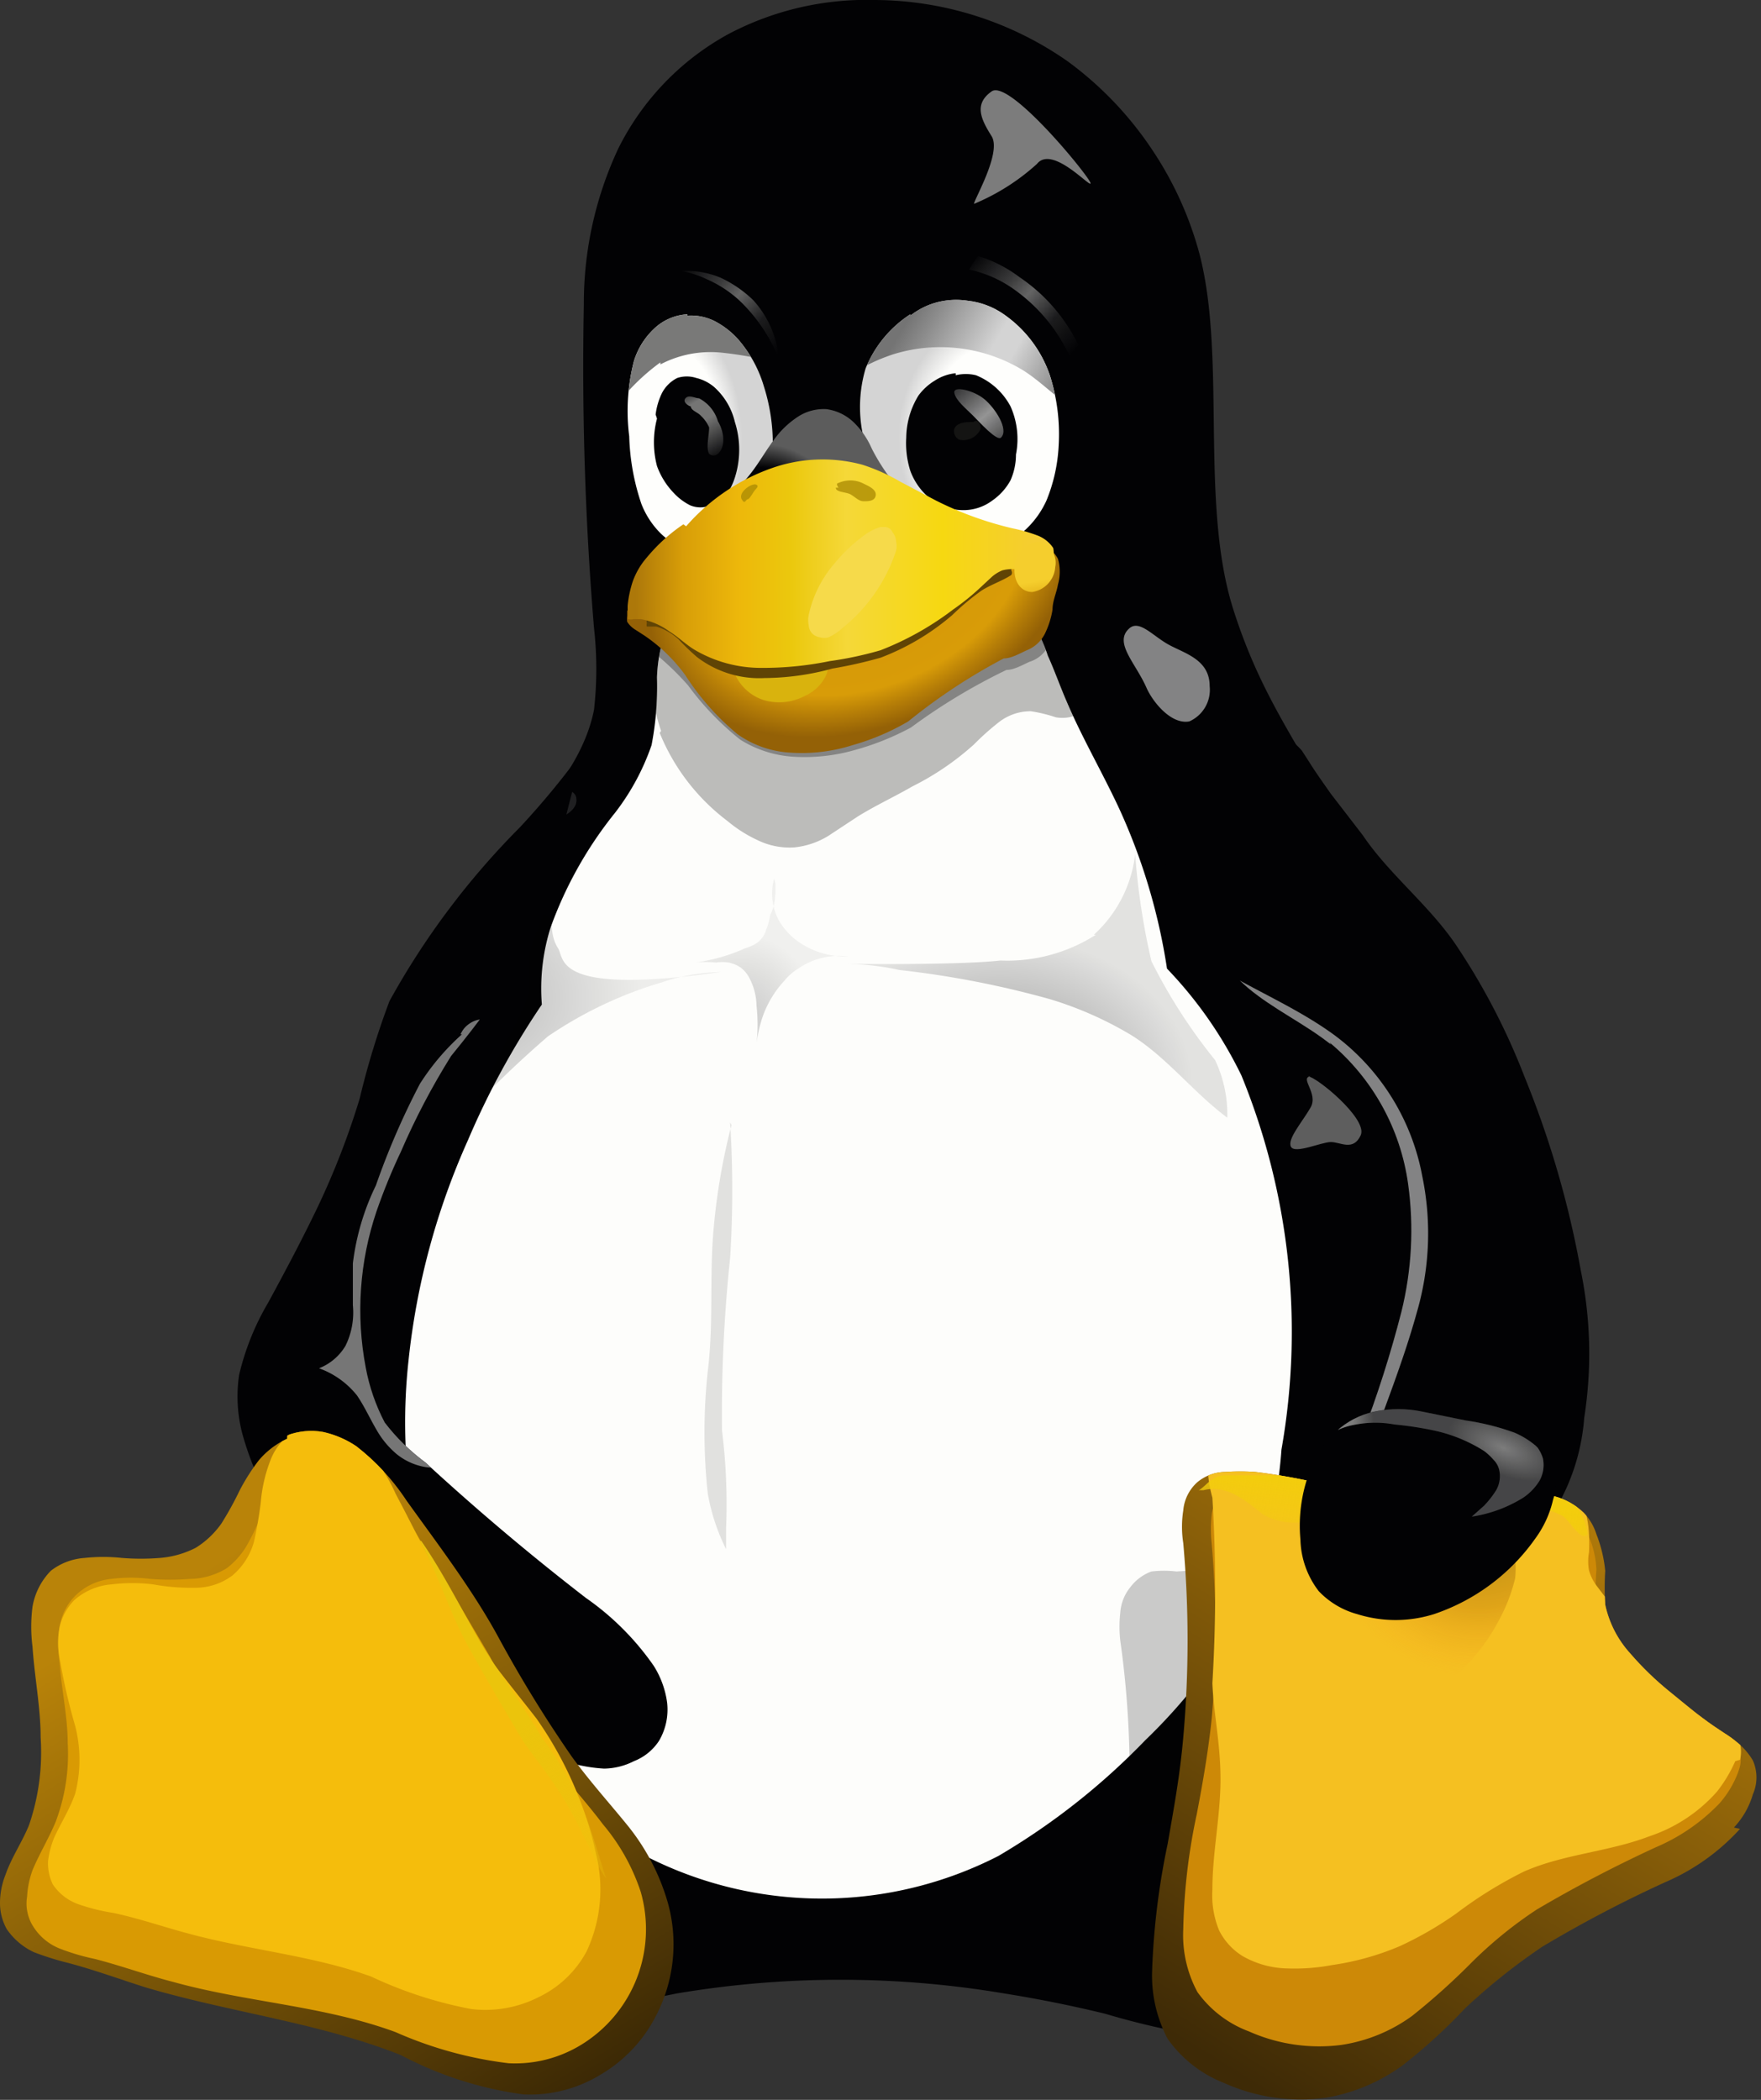 <svg id="Isolation_Mode" data-name="Isolation Mode" xmlns="http://www.w3.org/2000/svg" xmlns:xlink="http://www.w3.org/1999/xlink" viewBox="0 0 26 31"><rect x="0" y="0" width="26" height="31" fill="#333333" stroke="none"/><defs><style>.cls-1{fill:none;}.cls-2{fill:#020204;}.cls-3{fill:#fdfdfb;}.cls-14,.cls-17,.cls-18,.cls-29,.cls-30,.cls-4,.cls-5,.cls-51,.cls-52,.cls-6,.cls-7,.cls-8,.cls-9{isolation:isolate;}.cls-4,.cls-8{opacity:0.25;}.cls-4{fill:url(#radial-gradient);}.cls-5{opacity:0.42;fill:url(#radial-gradient-2);}.cls-18,.cls-6{opacity:0.2;}.cls-6{fill:url(#radial-gradient-3);}.cls-7{opacity:0.11;}.cls-10,.cls-17,.cls-8,.cls-9{fill:#7c7c7c;}.cls-9{opacity:0.75;}.cls-11{fill:#838384;}.cls-12{clip-path:url(#clip-path);}.cls-13{fill-opacity:0.26;}.cls-14{opacity:0.3;}.cls-15{clip-path:url(#clip-path-3);}.cls-16{clip-path:url(#clip-path-4);}.cls-17{opacity:0.95;}.cls-18{fill:url(#linear-gradient);}.cls-19{fill:url(#linear-gradient-2);}.cls-20{clip-path:url(#clip-path-5);}.cls-21{fill:#cd8907;}.cls-22{fill:#f5c021;}.cls-23{fill:url(#linear-gradient-3);}.cls-24{fill:url(#linear-gradient-4);}.cls-25{clip-path:url(#clip-path-8);}.cls-26{fill:#d99a03;}.cls-27{fill:#f5bd0c;}.cls-28{fill:url(#linear-gradient-5);}.cls-29,.cls-30{opacity:0.35;}.cls-29{fill:url(#radial-gradient-4);}.cls-30{fill:url(#radial-gradient-5);}.cls-31{clip-path:url(#clip-path-10);}.cls-32{fill:url(#radial-gradient-6);}.cls-33{fill:url(#linear-gradient-6);}.cls-34{fill:url(#radial-gradient-7);}.cls-35{fill:url(#linear-gradient-7);}.cls-36{clip-path:url(#clip-path-12);}.cls-37{fill:url(#radial-gradient-8);}.cls-38{fill:url(#linear-gradient-8);}.cls-39{fill:url(#radial-gradient-9);}.cls-40{fill:#141413;}.cls-41{fill:url(#linear-gradient-9);}.cls-42{clip-path:url(#clip-path-13);}.cls-43{fill:url(#linear-gradient-10);}.cls-44{fill:url(#linear-gradient-11);}.cls-45{fill:url(#radial-gradient-10);}.cls-46{fill:url(#radial-gradient-11);}.cls-47{fill:#d9b30d;}.cls-48{fill:#604405;}.cls-49{fill:url(#linear-gradient-12);}.cls-50{fill:#f6da4a;}.cls-51,.cls-52{opacity:0.8;}.cls-51{fill:url(#radial-gradient-12);}.cls-52{fill:url(#radial-gradient-13);}.cls-53{clip-path:url(#clip-path-14);}.cls-54{fill:url(#linear-gradient-13);}</style><radialGradient id="radial-gradient" cx="158.98" cy="-187.56" r="2.48" gradientTransform="translate(155.04 -150.32) rotate(180) scale(0.93 0.88)" gradientUnits="userSpaceOnUse"><stop offset="0"/><stop offset="1" stop-opacity="0.25"/></radialGradient><radialGradient id="radial-gradient-2" cx="159.33" cy="-188.99" r="2.48" gradientTransform="matrix(1.15, 0, 0, -0.88, -168.47, -150.32)" xlink:href="#radial-gradient"/><radialGradient id="radial-gradient-3" cx="156.02" cy="-194.81" r="0.98" gradientTransform="matrix(1.15, 0, 0, -1.23, -168.47, -224.62)" xlink:href="#radial-gradient"/><clipPath id="clip-path"><path class="cls-1" d="M10,9a1.19,1.19,0,0,0-.22.47A2.32,2.32,0,0,0,9.7,10,4.61,4.61,0,0,1,9.62,11a3.49,3.49,0,0,1-.54,1,5.88,5.88,0,0,0-.95,1.69A3,3,0,0,0,8,14.83a11.77,11.77,0,0,0-1.09,2,10.65,10.65,0,0,0-.88,3.27,8.37,8.37,0,0,0,.58,4.08,6.91,6.91,0,0,0,1.74,2.43,6,6,0,0,0,1.28.84,5.71,5.71,0,0,0,5.11-.05,10.16,10.16,0,0,0,2.17-1.71A8.14,8.14,0,0,0,18,24.4a7,7,0,0,0,.92-3,10,10,0,0,0-.59-5.52,6.14,6.14,0,0,0-1.1-1.58,8.83,8.83,0,0,0-.7-2.35c-.25-.54-.55-1.05-.78-1.59-.1-.23-.18-.46-.28-.68A2.08,2.08,0,0,0,15.1,9a1.68,1.68,0,0,0-.64-.38,2.66,2.66,0,0,0-.74-.12c-.49,0-1,0-1.49,0A9.49,9.49,0,0,0,11,8.5a1.72,1.72,0,0,0-.58.12A1.14,1.14,0,0,0,10,9"/></clipPath><clipPath id="clip-path-3"><path class="cls-1" d="M19.63,15.39a3.31,3.31,0,0,1,1.16,2.09,5,5,0,0,1-.1,1.89,16.73,16.73,0,0,1-.58,1.82,3.19,3.19,0,0,0-.21.73,1.25,1.25,0,0,0,.11.74,1.14,1.14,0,0,0,.68.51,1.63,1.63,0,0,0,.85,0,2.09,2.09,0,0,0,.76-.38,3.06,3.06,0,0,0,1.06-1.86,6.34,6.34,0,0,0-.05-2.17,14.2,14.2,0,0,0-.83-2.86,9.89,9.89,0,0,0-1-1.93c-.4-.6-1-1.06-1.39-1.64l-.47-.61c-.31-.44-.24-.35-.43-.64a1.16,1.16,0,0,0-.59-.36,1.14,1.14,0,0,0-.73-.05,1.11,1.11,0,0,0-.71.63,1.66,1.66,0,0,0-.11,1,3.33,3.33,0,0,0,.48,1.17,4,4,0,0,0,.89,1.11c.38.32.84.53,1.23.84"/></clipPath><clipPath id="clip-path-4"><path class="cls-1" d="M7.67,12.22a11.5,11.5,0,0,0-1.92,2.56,12,12,0,0,0-.44,1.44,11.5,11.5,0,0,1-.62,1.6c-.23.48-.48.95-.73,1.41a3.81,3.81,0,0,0-.43,1.07,2.16,2.16,0,0,0,.06.91,4.35,4.35,0,0,0,.34.84A8.36,8.36,0,0,0,6.46,25,9.17,9.17,0,0,0,8,25.86a2.3,2.3,0,0,0,.92.25A1,1,0,0,0,9.36,26a.78.78,0,0,0,.37-.3.91.91,0,0,0,.12-.56,1.35,1.35,0,0,0-.2-.55,4,4,0,0,0-1-1q-1.23-.95-2.37-2A3,3,0,0,1,5.68,21a2.88,2.88,0,0,1-.28-.81,4.54,4.54,0,0,1,.16-2.31A8.67,8.67,0,0,1,5.92,17a10.51,10.51,0,0,1,.74-1.41A17.41,17.41,0,0,0,7.82,14a5.54,5.54,0,0,0,.46-1.6c.08-.43.22-.85.3-1.28a11.88,11.88,0,0,1-.91,1.1Z"/></clipPath><linearGradient id="linear-gradient" x1="164.68" y1="-202.32" x2="165.06" y2="-205.2" gradientTransform="matrix(1.03, 0, 0, -1, -149.25, -176.94)" gradientUnits="userSpaceOnUse"><stop offset="0"/><stop offset="1" stop-opacity="0"/></linearGradient><linearGradient id="linear-gradient-2" x1="259.95" y1="-207.39" x2="264.97" y2="-199.25" gradientTransform="matrix(1, 0, 0, -1, -241.99, -176.94)" gradientUnits="userSpaceOnUse"><stop offset="0" stop-color="#3e2a06"/><stop offset="1" stop-color="#ad780a"/></linearGradient><clipPath id="clip-path-5"><path class="cls-1" d="M25.69,27a3.19,3.19,0,0,1-1,.74,18.42,18.42,0,0,0-1.92,1,9.1,9.1,0,0,0-1.14.91,8.11,8.11,0,0,1-.92.84,2.68,2.68,0,0,1-1.14.48,2.76,2.76,0,0,1-1.5-.22,1.84,1.84,0,0,1-.83-.65,2,2,0,0,1-.23-1,10.85,10.85,0,0,1,.23-1.88c.09-.52.18-1,.23-1.57a16.17,16.17,0,0,0,0-2.87,1.55,1.55,0,0,1,0-.48.63.63,0,0,1,.21-.42.66.66,0,0,1,.41-.15,3.27,3.27,0,0,1,.44,0,8.87,8.87,0,0,1,1,.18l.64.19a3.07,3.07,0,0,0,1.09.1A7.71,7.71,0,0,1,22.47,22a2,2,0,0,1,.48.09,1,1,0,0,1,.43.24.8.8,0,0,1,.19.32,2,2,0,0,1,.13.54,4,4,0,0,0,0,.5,1.55,1.55,0,0,0,.37.72,4.55,4.55,0,0,0,.59.57c.21.17.42.35.64.5s.22.14.32.22a1,1,0,0,1,.26.29.62.62,0,0,1,0,.5,1.21,1.21,0,0,1-.28.49Z"/></clipPath><linearGradient id="linear-gradient-3" x1="162.58" y1="-200.92" x2="162.43" y2="-202.25" gradientTransform="matrix(1, 0, 0, -1, -141.99, -178.94)" gradientUnits="userSpaceOnUse"><stop offset="0" stop-color="#f3cd0c"/><stop offset="1" stop-color="#f3cd0c" stop-opacity="0"/></linearGradient><linearGradient id="linear-gradient-4" x1="74.23" y1="-200.56" x2="79.21" y2="-208.92" gradientTransform="matrix(1, 0, 0, -1, -71.99, -176.94)" gradientUnits="userSpaceOnUse"><stop offset="0" stop-color="#b98309"/><stop offset="1" stop-color="#382605"/></linearGradient><clipPath id="clip-path-8"><path class="cls-1" d="M4.24,21.19a1,1,0,0,1,.53-.05,1.43,1.43,0,0,1,.49.21,3.33,3.33,0,0,1,.74.8c.48.67,1,1.35,1.38,2.06a18.89,18.89,0,0,0,1.06,1.72c.26.36.55.68.81,1a3.23,3.23,0,0,1,.61,1.16,2.28,2.28,0,0,1-.17,1.66,2.12,2.12,0,0,1-.81.87,2,2,0,0,1-1.15.3,5.4,5.4,0,0,1-1.81-.58c-1.21-.48-2.52-.63-3.77-1-.38-.12-.76-.26-1.14-.36a4.32,4.32,0,0,1-.51-.16,1,1,0,0,1-.4-.34.79.79,0,0,1-.1-.4,1.14,1.14,0,0,1,.08-.4c.09-.26.25-.49.35-.74A3.32,3.32,0,0,0,.6,25.65c0-.44-.09-.89-.12-1.34a2.32,2.32,0,0,1,0-.59,1,1,0,0,1,.27-.53A.91.91,0,0,1,1.25,23a2.55,2.55,0,0,1,.55,0,3.49,3.49,0,0,0,.56,0,1.4,1.4,0,0,0,.53-.15,1.3,1.3,0,0,0,.38-.36A4.87,4.87,0,0,0,3.54,22a3,3,0,0,1,.28-.44,1.21,1.21,0,0,1,.42-.32"/></clipPath><linearGradient id="linear-gradient-5" x1="80.28" y1="-204.18" x2="81.85" y2="-207.13" gradientTransform="matrix(1, 0, 0, -1, -72.52, -178.71)" gradientUnits="userSpaceOnUse"><stop offset="0" stop-color="#ebc40c"/><stop offset="1" stop-color="#ebc40c" stop-opacity="0"/></linearGradient><radialGradient id="radial-gradient-4" cx="165.81" cy="-246.09" r="1.53" gradientTransform="matrix(1.51, 0.4, 0.42, -1.58, -125.15, -432.89)" gradientUnits="userSpaceOnUse"><stop offset="0" stop-color="#110800"/><stop offset="0.59" stop-color="#a65a00" stop-opacity="0.8"/><stop offset="1" stop-color="#ff921e" stop-opacity="0"/></radialGradient><radialGradient id="radial-gradient-5" cx="159.7" cy="-224.38" r="1.53" gradientTransform="matrix(1.51, 0.29, 0.42, -1.14, -125.15, -280.35)" xlink:href="#radial-gradient-4"/><clipPath id="clip-path-10"><path class="cls-1" d="M22.87,21.64a.75.75,0,0,0-.2-.3,1.23,1.23,0,0,0-.31-.19,3.61,3.61,0,0,0-.72-.18L21,20.84a1.7,1.7,0,0,0-.71,0,1.21,1.21,0,0,0-.56.29,1.68,1.68,0,0,0-.36.51,2.26,2.26,0,0,0-.17,1.09,1.3,1.3,0,0,0,.27.76,1.23,1.23,0,0,0,.57.34,1.89,1.89,0,0,0,1.13,0,3,3,0,0,0,1.5-1.12,1.55,1.55,0,0,0,.26-.57.76.76,0,0,0,0-.47"/></clipPath><radialGradient id="radial-gradient-6" cx="-34.79" cy="-25.09" r="1.86" gradientTransform="matrix(0.42, 0.18, 0.08, -0.19, 38.81, 22.87)" gradientUnits="userSpaceOnUse"><stop offset="0" stop-color="#7c7c7c"/><stop offset="1" stop-color="#7c7c7c" stop-opacity="0.33"/></radialGradient><linearGradient id="linear-gradient-6" x1="162" y1="-198.55" x2="162.31" y2="-198.53" gradientTransform="matrix(1, 0, 0, -1, -141.99, -176.94)" xlink:href="#radial-gradient-6"/><radialGradient id="radial-gradient-7" cx="113.64" cy="-176.17" r="1.32" gradientTransform="matrix(0.94, -0.04, -0.03, -1.44, -102.39, -242.66)" gradientUnits="userSpaceOnUse"><stop offset="0" stop-color="#fefefc"/><stop offset="0.76" stop-color="#fefefc"/><stop offset="1" stop-color="#d4d4d4"/></radialGradient><linearGradient id="linear-gradient-7" x1="52.13" y1="-182.58" x2="52.74" y2="-183.66" gradientTransform="matrix(1, 0, 0, -1, -41.99, -176.94)" gradientUnits="userSpaceOnUse"><stop offset="0" stop-color="#757574" stop-opacity="0"/><stop offset="0.26" stop-color="#757574"/><stop offset="0.5" stop-color="#757574"/><stop offset="1" stop-color="#757574" stop-opacity="0"/></linearGradient><clipPath id="clip-path-12"><path class="cls-1" d="M10.15,4.64a.77.77,0,0,0-.5.22,1.1,1.1,0,0,0-.29.47,2.94,2.94,0,0,0-.07,1.11,3.39,3.39,0,0,0,.18,1,1.26,1.26,0,0,0,.27.42,1,1,0,0,0,.43.26.9.9,0,0,0,.46,0A1,1,0,0,0,11,7.84a1.45,1.45,0,0,0,.34-.59,2.22,2.22,0,0,0,.07-.68,2.8,2.8,0,0,0-.13-.86A1.86,1.86,0,0,0,10.89,5a1.23,1.23,0,0,0-.34-.26.78.78,0,0,0-.4-.08"/></clipPath><radialGradient id="radial-gradient-8" cx="174.6" cy="-442.31" r="3.22" gradientTransform="matrix(0.23, -0.04, -0.04, -0.21, -45.95, -82.93)" gradientUnits="userSpaceOnUse"><stop offset="0" stop-color="#c8c8c8"/><stop offset="1" stop-color="#797978"/></radialGradient><linearGradient id="linear-gradient-8" x1="142.15" y1="-180.75" x2="143.55" y2="-182.09" gradientTransform="matrix(1, 0, 0, -1, -131.99, -176.94)" gradientUnits="userSpaceOnUse"><stop offset="0" stop-color="#646464" stop-opacity="0"/><stop offset="0.31" stop-color="#646464" stop-opacity="0.58"/><stop offset="0.47" stop-color="#646464"/><stop offset="0.73" stop-color="#646464" stop-opacity="0.26"/><stop offset="1" stop-color="#646464" stop-opacity="0"/></linearGradient><radialGradient id="radial-gradient-9" cx="78.53" cy="-175.2" r="1.32" gradientTransform="matrix(1.25, -0.04, -0.05, -1.44, -92.01, -242.66)" xlink:href="#radial-gradient-7"/><linearGradient id="linear-gradient-9" x1="66.18" y1="-182.66" x2="66.89" y2="-183.49" gradientTransform="matrix(1, 0, 0, -1, -51.99, -176.94)" gradientUnits="userSpaceOnUse"><stop offset="0" stop-color="#949494" stop-opacity="0.39"/><stop offset="0.5" stop-color="#949494"/><stop offset="1" stop-color="#949494" stop-opacity="0.39"/></linearGradient><clipPath id="clip-path-13"><path class="cls-1" d="M13.44,4.64a1.72,1.72,0,0,0-.66.8,2,2,0,0,0,.06,1.31,2.16,2.16,0,0,0,.77,1.1,1.51,1.51,0,0,0,.63.24A1.16,1.16,0,0,0,14.9,8a1.36,1.36,0,0,0,.55-.61,2.45,2.45,0,0,0,.18-.8,2.86,2.86,0,0,0-.13-1.05,1.8,1.8,0,0,0-.68-.9,1.15,1.15,0,0,0-.53-.2,1.11,1.11,0,0,0-.57.06,1.12,1.12,0,0,0-.28.16"/></clipPath><linearGradient id="linear-gradient-10" x1="195.71" y1="-181.11" x2="197.94" y2="-182.41" gradientTransform="matrix(1, 0, 0, -1, -181.99, -176.94)" gradientUnits="userSpaceOnUse"><stop offset="0" stop-color="#747474"/><stop offset="0.13" stop-color="#8c8c8c"/><stop offset="0.25" stop-color="#a4a4a4"/><stop offset="0.5" stop-color="#d4d4d4"/><stop offset="0.62" stop-color="#d4d4d4"/><stop offset="1" stop-color="#7c7c7c"/></linearGradient><linearGradient id="linear-gradient-11" x1="146.41" y1="-180.68" x2="147.9" y2="-182.09" xlink:href="#linear-gradient-8"/><radialGradient id="radial-gradient-10" cx="124.4" cy="-192.93" r="1.39" gradientTransform="matrix(0.8, -0.58, -0.53, -0.73, -190.66, -60.84)" gradientUnits="userSpaceOnUse"><stop offset="0" stop-color="#020204"/><stop offset="0.73" stop-color="#020204"/><stop offset="1" stop-color="#5c5c5c"/></radialGradient><radialGradient id="radial-gradient-11" cx="148.19" cy="-224.4" r="2.82" gradientTransform="matrix(1.08, -0.45, -0.31, -0.76, -216.85, -95.46)" gradientUnits="userSpaceOnUse"><stop offset="0" stop-color="#d2940a"/><stop offset="0.75" stop-color="#d89c08"/><stop offset="0.87" stop-color="#b67e07"/><stop offset="1" stop-color="#946106"/></radialGradient><linearGradient id="linear-gradient-12" x1="151.37" y1="-185.29" x2="157.26" y2="-185.25" gradientTransform="matrix(1, 0, 0, -1, -141.99, -176.94)" gradientUnits="userSpaceOnUse"><stop offset="0" stop-color="#ad780a"/><stop offset="0.12" stop-color="#d89e08"/><stop offset="0.26" stop-color="#edb80b"/><stop offset="0.39" stop-color="#ebc80d"/><stop offset="0.53" stop-color="#f5d838"/><stop offset="0.77" stop-color="#f6d811"/><stop offset="1" stop-color="#f5cd31"/></linearGradient><radialGradient id="radial-gradient-12" cx="-52.89" cy="-215.79" r="0.29" gradientTransform="matrix(1.15, 0, 0, -0.67, 73.55, -137.84)" gradientUnits="userSpaceOnUse"><stop offset="0" stop-color="#3a2903"/><stop offset="0.55" stop-color="#735208"/><stop offset="1" stop-color="#ac8c04"/></radialGradient><radialGradient id="radial-gradient-13" cx="-54.2" cy="-183.63" r="0.14" gradientTransform="matrix(1.15, 0, 0, -1.24, 73.55, -220.27)" xlink:href="#radial-gradient-12"/><clipPath id="clip-path-14"><path class="cls-1" d="M12.18,6.75a2.53,2.53,0,0,0-.85.14,3,3,0,0,0-1.24.85,2.55,2.55,0,0,0-.54.49,1.1,1.1,0,0,0-.21.36,1.65,1.65,0,0,0-.07.32.5.5,0,0,0,0,.12s0,0,0,.06v0s0,.05,0,.07a.38.38,0,0,0,.11.11l.14.09a2.44,2.44,0,0,1,.61.59,3.79,3.79,0,0,0,.77.87,1.49,1.49,0,0,0,.76.27,2.48,2.48,0,0,0,.94-.11,3.49,3.49,0,0,0,.82-.35,8.59,8.59,0,0,1,1.41-.93c.11,0,.23-.07.34-.12a.51.51,0,0,0,.27-.25A1.28,1.28,0,0,0,15.54,9c0-.13.06-.25.08-.37a.7.7,0,0,0,0-.38l0-.07a.33.33,0,0,0,0-.13.55.55,0,0,0-.22-.18,2.38,2.38,0,0,0-.38-.11,5.1,5.1,0,0,1-1.13-.41l-.53-.28a2.81,2.81,0,0,0-.56-.25,1.81,1.81,0,0,0-.51-.08Z"/></clipPath><linearGradient id="linear-gradient-13" x1="92.77" y1="-175.34" x2="92.81" y2="-175.63" gradientTransform="matrix(1.1, 0, 0.17, -1.52, -56.52, -258.02)" gradientUnits="userSpaceOnUse"><stop offset="0" stop-color="#f5ce2d"/><stop offset="1" stop-color="#d79b08"/></linearGradient></defs><g id="layer2"><g id="g1212"><g id="g463"><path id="path28712-2" class="cls-2" d="M12.92,0a4.37,4.37,0,0,0-2.16.5A3.91,3.91,0,0,0,9.13,2.19,5.39,5.39,0,0,0,8.62,4.5a46.76,46.76,0,0,0,.15,4.77,5.41,5.41,0,0,1,0,1.21c-.2,1-1.08,1.68-1.55,2.56a26.72,26.72,0,0,0-1.13,3.11c-.35.94-.85,1.82-1.19,2.77a7.42,7.42,0,0,0-.3,4.17A7.06,7.06,0,0,0,6,26c-.09.18-.19.35-.29.53a7.81,7.81,0,0,0-.87,1.64,2,2,0,0,0-.06.92,1.3,1.3,0,0,0,.45.79,1.25,1.25,0,0,0,.55.25,2.07,2.07,0,0,0,.61.05,9.82,9.82,0,0,0,2.26-.44c.44-.12.89-.22,1.34-.31a14.55,14.55,0,0,1,4.84,0c.5.08,1,.18,1.49.3a11.54,11.54,0,0,0,2.33.44,2.62,2.62,0,0,0,.62,0,1.44,1.44,0,0,0,.56-.26,1.34,1.34,0,0,0,.46-.79,2,2,0,0,0-.07-.92,7.41,7.41,0,0,0-.88-1.64c-.13-.21-.24-.43-.37-.64a10.42,10.42,0,0,0,2.17-3.68,10.61,10.61,0,0,0,.38-4.65A16.16,16.16,0,0,0,20.21,13c-.81-1.78-1.5-2.43-2-4s-.1-3.71-.5-5.25a5.16,5.16,0,0,0-.66-1.48A5.17,5.17,0,0,0,15.77.91,5,5,0,0,0,12.92,0Z"/><path id="path29719-5" class="cls-3" d="M10,9a1.19,1.19,0,0,0-.22.47A2.32,2.32,0,0,0,9.7,10,4.61,4.61,0,0,1,9.62,11a3.49,3.49,0,0,1-.54,1,5.88,5.88,0,0,0-.95,1.69A3,3,0,0,0,8,14.83a11.77,11.77,0,0,0-1.09,2,10.65,10.65,0,0,0-.88,3.27,8.37,8.37,0,0,0,.58,4.08,6.91,6.91,0,0,0,1.74,2.43,6,6,0,0,0,1.28.84,5.71,5.71,0,0,0,5.11-.05,10.16,10.16,0,0,0,2.17-1.71A8.14,8.14,0,0,0,18,24.4a7,7,0,0,0,.92-3,10,10,0,0,0-.59-5.52,6.14,6.14,0,0,0-1.1-1.58,8.83,8.83,0,0,0-.7-2.35c-.25-.54-.55-1.05-.78-1.59-.1-.23-.18-.46-.28-.68A2.08,2.08,0,0,0,15.1,9a1.68,1.68,0,0,0-.64-.38,2.66,2.66,0,0,0-.74-.12c-.49,0-1,0-1.49,0A9.49,9.49,0,0,0,11,8.5a1.72,1.72,0,0,0-.58.12A1.14,1.14,0,0,0,10,9"/></g><g id="g562"><path id="path4400-1" class="cls-4" d="M8.24,14c.1.16-.07.7,2.4.35,0,0-.43,0-.86.15a6,6,0,0,0-1.69.8,15.47,15.47,0,0,0-1.17,1.12s.65-1.2.82-1.57,0-.34.1-.87a4.09,4.09,0,0,1,.45-1S8,13.63,8.24,14Z"/><path id="path4400-2-8" class="cls-5" d="M16.18,13.8a2.43,2.43,0,0,1-1.41.38c-.61.07-2.26.05-2.26.05a3.88,3.88,0,0,1,.77.09,14,14,0,0,1,2.22.43,5.34,5.34,0,0,1,1.2.53c.53.33.92.85,1.42,1.22a1.87,1.87,0,0,0-.18-.85A8,8,0,0,1,17,14.19a10.3,10.3,0,0,1-.24-1.58,1.9,1.9,0,0,1-.61,1.19Z"/><path id="path4491-9" class="cls-6" d="M11.45,13.05c0,.16,0,.31-.08.46a.9.9,0,0,1-.06.22.36.36,0,0,1-.12.18A.62.62,0,0,1,11,14a2.63,2.63,0,0,1-.74.21,1.63,1.63,0,0,1,.31,0,.63.63,0,0,1,.19,0,.51.51,0,0,1,.17.07.46.46,0,0,1,.14.17.91.91,0,0,1,.1.4,2.53,2.53,0,0,1,0,.55,2.09,2.09,0,0,1,.08-.36,1.51,1.51,0,0,1,.33-.56.77.77,0,0,1,.19-.17,1.06,1.06,0,0,1,.75-.19,1.21,1.21,0,0,1-.75-.23,1,1,0,0,1-.27-.3.84.84,0,0,1-.07-.62"/><path id="path4542-7" class="cls-7" d="M10.8,16.61a9.29,9.29,0,0,0-.26,1.49c-.07.71,0,1.42-.09,2.14a8.42,8.42,0,0,0,0,1.81,3,3,0,0,0,.27.82c0-.1,0-.2,0-.3a8.8,8.8,0,0,0-.06-1.45,21.77,21.77,0,0,1,.12-2.55,16,16,0,0,0,0-2h0"/><path id="path28767-9-3" class="cls-8" d="M8.51,11.8c0-.15-.22-.17-.32-.1s-.15.28-.08.36S8.53,12,8.51,11.8Z"/><path id="path15189-4" class="cls-9" d="M19.31,15.89c.12,0,.89.63.78.87s-.3.1-.44.1-.53.18-.59.07.17-.37.29-.58-.17-.44,0-.46Z"/><path id="path28767-3" class="cls-10" d="M14.64,1.35c-.27.19-.15.42,0,.66s-.25.92-.26,1a3.22,3.22,0,0,0,.93-.59c.23-.29.82.39.79.28S14.9,1.16,14.64,1.35Z"/><path id="path4596-3" class="cls-11" d="M16.67,9.28c-.23.21.1.51.26.88.1.22.37.54.63.49a.51.51,0,0,0,.3-.52c0-.39-.36-.48-.6-.61S16.82,9.14,16.67,9.28Z"/><g class="cls-12"><path id="path28461-8-7" class="cls-13" d="M9.74,10.82a3.08,3.08,0,0,0,1,1.3,2,2,0,0,0,.46.29,1.07,1.07,0,0,0,.53.1,1.19,1.19,0,0,0,.5-.17l.44-.29c.26-.16.54-.29.8-.44a4.06,4.06,0,0,0,.91-.62,3.8,3.8,0,0,1,.37-.33.76.76,0,0,1,.47-.16,2.22,2.22,0,0,1,.37.09.59.59,0,0,0,.19,0,.3.3,0,0,0,.16-.08A.3.3,0,0,0,16,10.3a.47.47,0,0,0-.07-.22,2.6,2.6,0,0,1-.23-.4,1.35,1.35,0,0,1,0-.4.82.82,0,0,0-.06-.41.56.56,0,0,0-.22-.21.8.8,0,0,0-.3-.09,3.33,3.33,0,0,0-.63,0c-.27,0-.55,0-.83,0s-.68.13-1,.13a7.86,7.86,0,0,0-1.18-.07,3.94,3.94,0,0,0-.49.14,1.71,1.71,0,0,1-.49.1c-.2,0-.38-.07-.58-.08a.67.67,0,0,0-.28,0A.43.43,0,0,0,9.34,9a.94.94,0,0,0,0,.16.78.78,0,0,0,0,.16,2.85,2.85,0,0,0,.12.31c.14.37.17.78.3,1.16"/></g><g class="cls-12"><path id="path28461-84-3" class="cls-14" d="M9.25,9.35a4,4,0,0,1,.91.77,4.17,4.17,0,0,0,.77.8,1.67,1.67,0,0,0,.76.25,2.69,2.69,0,0,0,.94-.1,3.91,3.91,0,0,0,.82-.33,8.8,8.8,0,0,1,1.41-.85c.11,0,.23-.07.34-.12a.46.46,0,0,0,.27-.22,1.14,1.14,0,0,0,.07-.32c0-.11.06-.23.08-.34a.56.56,0,0,0,0-.34.47.47,0,0,0-.22-.2.63.63,0,0,0-.3-.07,4.48,4.48,0,0,0-.63.06c-.27,0-.55,0-.83,0s-.69.09-1,.1-.79,0-1.18,0a2.18,2.18,0,0,0-.51,0,1.26,1.26,0,0,0-.47.17,3.8,3.8,0,0,0-.38.29A.74.74,0,0,1,9.83,9a.62.62,0,0,1-.23.07H9.47a.29.29,0,0,0-.18.1.25.25,0,0,0,0,.19h0"/></g></g><g id="g481"><path id="path29705-5-0" class="cls-2" d="M19.63,15.39a3.31,3.31,0,0,1,1.16,2.09,5,5,0,0,1-.1,1.89,16.73,16.73,0,0,1-.58,1.82,3.19,3.19,0,0,0-.21.73,1.25,1.25,0,0,0,.11.74,1.14,1.14,0,0,0,.68.51,1.63,1.63,0,0,0,.85,0,3.27,3.27,0,0,0,1-.33,3.09,3.09,0,0,0,.85-1.91,6.1,6.1,0,0,0-.05-2.17,14.2,14.2,0,0,0-.83-2.86,9.89,9.89,0,0,0-1-1.93c-.4-.6-1-1.06-1.39-1.64l-.47-.61c-.31-.44-.24-.35-.43-.64a1.16,1.16,0,0,0-.59-.36,1.14,1.14,0,0,0-.73-.05,1.11,1.11,0,0,0-.71.63,1.66,1.66,0,0,0-.11,1,3.33,3.33,0,0,0,.48,1.17,4,4,0,0,0,.89,1.11c.38.32.84.53,1.23.84"/><path id="path14967-1-0" class="cls-2" d="M7.67,12.22a11.5,11.5,0,0,0-1.92,2.56,12,12,0,0,0-.44,1.44,11.5,11.5,0,0,1-.62,1.6c-.23.48-.48.95-.73,1.41a3.81,3.81,0,0,0-.43,1.07,2.16,2.16,0,0,0,.06.91,4.35,4.35,0,0,0,.34.84A8.36,8.36,0,0,0,6.46,25,9.17,9.17,0,0,0,8,25.86a2.3,2.3,0,0,0,.92.25A1,1,0,0,0,9.36,26a.78.78,0,0,0,.37-.3.91.91,0,0,0,.12-.56,1.35,1.35,0,0,0-.2-.55,4,4,0,0,0-1-1q-1.23-.95-2.37-2A3,3,0,0,1,5.68,21a2.88,2.88,0,0,1-.28-.81,4.54,4.54,0,0,1,.16-2.31A8.67,8.67,0,0,1,5.92,17a10.51,10.51,0,0,1,.74-1.41A17.41,17.41,0,0,0,7.82,14a5.54,5.54,0,0,0,.46-1.6c.08-.43.22-.85.3-1.28a11.88,11.88,0,0,1-.91,1.1Z"/></g><g id="g514"><g class="cls-15"><path id="path29705-9" class="cls-11" d="M18.14,14.41a1.07,1.07,0,0,0,.16.14c.39.32.59.68,1,1a4,4,0,0,1,1.43,2.2,4,4,0,0,1-.19,1.71c-.16.74-.62,1.79-.86,2.5-.1.29.2.17.16.47a2.26,2.26,0,0,0,0,.45.28.28,0,0,0,0-.09,5.49,5.49,0,0,1,.31-1.19c.26-.74.56-1.47.77-2.23a4.16,4.16,0,0,0,.08-2,3.36,3.36,0,0,0-1.3-2.09c-.48-.35-1-.58-1.55-.89Z"/></g><g class="cls-16"><path id="path15007-0" class="cls-17" d="M6.82,15.27A3.5,3.5,0,0,0,6.2,16a11.13,11.13,0,0,0-.65,1.5,3.62,3.62,0,0,0-.34,1.15c0,.21,0,.41,0,.62a1.11,1.11,0,0,1-.11.6.79.79,0,0,1-.39.33,1.26,1.26,0,0,1,.56.4c.11.16.19.34.29.51a1.31,1.31,0,0,0,.3.36.92.92,0,0,0,.43.19.75.75,0,0,0,.61-.19,14.24,14.24,0,0,1,.53-5.62,1.05,1.05,0,0,0,.08-.35.52.52,0,0,0-.08-.34.33.33,0,0,0-.15-.11.4.4,0,0,0-.19,0,.36.36,0,0,0-.17.07.35.35,0,0,0-.12.15h0"/></g></g><g id="g457"><g id="g444"><path id="path14483-7-4" class="cls-18" d="M23.9,26.11a1.39,1.39,0,0,1-.22.46,3.34,3.34,0,0,1-.82.77,17.73,17.73,0,0,0-1.56,1.13,9,9,0,0,0-.91.94,7.33,7.33,0,0,1-.73.84,2.6,2.6,0,0,1-.93.58,2.2,2.2,0,0,1-1.27,0,1.32,1.32,0,0,1-.74-.42,1.59,1.59,0,0,1-.25-.84A9,9,0,0,1,16.56,28c0-.45.09-.9.11-1.35a14,14,0,0,0-.13-2.43,1.84,1.84,0,0,1,0-.41.67.67,0,0,1,.15-.38A.68.68,0,0,1,17,23.2a1.54,1.54,0,0,1,.37,0,6.46,6.46,0,0,1,.88,0l.55.07a2.42,2.42,0,0,0,.92-.08,7,7,0,0,1,1-.32,1.08,1.08,0,0,1,.4,0,.66.66,0,0,1,.38.14.55.55,0,0,1,.18.24,1.32,1.32,0,0,1,.13.44,2.7,2.7,0,0,0,.07.41,1.22,1.22,0,0,0,.35.56,3.45,3.45,0,0,0,.53.39,4,4,0,0,0,.57.33l.28.14a.87.87,0,0,1,.23.2.56.56,0,0,1,.08.42h0"/><path id="path14296-0" class="cls-19" d="M25.69,27a3.19,3.19,0,0,1-1,.74,18.42,18.42,0,0,0-1.92,1,9.1,9.1,0,0,0-1.14.91,8.11,8.11,0,0,1-.92.84,2.68,2.68,0,0,1-1.14.48,2.76,2.76,0,0,1-1.5-.22,1.84,1.84,0,0,1-.83-.65,2,2,0,0,1-.23-1,10.85,10.85,0,0,1,.23-1.88c.09-.52.18-1,.23-1.57a16.17,16.17,0,0,0,0-2.87,1.55,1.55,0,0,1,0-.48.63.63,0,0,1,.21-.42.66.66,0,0,1,.41-.15,3.27,3.27,0,0,1,.44,0,8.87,8.87,0,0,1,1,.18l.64.19a3.07,3.07,0,0,0,1.09.1A7.71,7.71,0,0,1,22.47,22a2,2,0,0,1,.48.09,1,1,0,0,1,.43.24.8.8,0,0,1,.19.32,2,2,0,0,1,.13.54,4,4,0,0,0,0,.5,1.55,1.55,0,0,0,.37.72,4.55,4.55,0,0,0,.59.57c.21.17.42.35.64.5s.22.14.32.22a1,1,0,0,1,.26.29.62.62,0,0,1,0,.5,1.21,1.21,0,0,1-.28.49Z"/><g class="cls-20"><path id="path14296-3-7" class="cls-21" d="M25.66,26.17a1.5,1.5,0,0,1-.27.45,2.83,2.83,0,0,1-.94.65,19.61,19.61,0,0,0-1.76.92,6.18,6.18,0,0,0-1,.82,10,10,0,0,1-.84.75,2.37,2.37,0,0,1-1.05.43,2.55,2.55,0,0,1-1.36-.2,1.64,1.64,0,0,1-.76-.58,1.77,1.77,0,0,1-.21-.93,8.87,8.87,0,0,1,.2-1.7c.09-.47.17-.93.22-1.41a14.81,14.81,0,0,0,0-2.58,2.06,2.06,0,0,1,0-.43.63.63,0,0,1,.19-.38.62.62,0,0,1,.38-.13,1.8,1.8,0,0,1,.4,0c.32.05.63.08.94.16l.58.17a2.62,2.62,0,0,0,1,.09,7.9,7.9,0,0,1,1.07-.16,1.68,1.68,0,0,1,.44.07,1,1,0,0,1,.39.22,1,1,0,0,1,.18.29,1.35,1.35,0,0,1,.11.49,3.13,3.13,0,0,0,0,.53,1.22,1.22,0,0,0,.15.4c.08.12.18.23.27.34a4,4,0,0,0,.58.59c.26.18.56.29.83.46a.93.93,0,0,1,.21.19.48.48,0,0,1,.06.45h0"/></g><g class="cls-20"><path id="path14296-3-1-9" class="cls-22" d="M25.62,26a2.07,2.07,0,0,1-.27.45,2.3,2.3,0,0,1-1,.66c-.6.23-1.26.26-1.85.52a6.23,6.23,0,0,0-1,.62,5.27,5.27,0,0,1-.83.48,4,4,0,0,1-1,.28,3,3,0,0,1-.67.05,1.38,1.38,0,0,1-.65-.18A.94.94,0,0,1,18,28.5a1.36,1.36,0,0,1-.1-.6c0-.55.12-1.09.12-1.63s-.1-.95-.12-1.42a22.73,22.73,0,0,0,0-2.74,2,2,0,0,1-.07-.43.85.85,0,0,1,0-.22.66.66,0,0,1,.12-.17.46.46,0,0,1,.16-.07.47.47,0,0,1,.17,0,1.78,1.78,0,0,1,.33.09c.32.09.65.09,1,.16l.6.17a2.52,2.52,0,0,0,1,.09,8.33,8.33,0,0,1,1.1-.16,1.76,1.76,0,0,1,.45.07.83.83,0,0,1,.59.51,1.45,1.45,0,0,1,.11.5,2.45,2.45,0,0,1,0,.27.75.75,0,0,0,0,.26.68.68,0,0,0,.12.24l.16.21a4.45,4.45,0,0,1,.37.64,1.92,1.92,0,0,0,.42.59,5.41,5.41,0,0,0,.85.47.79.79,0,0,1,.22.19.73.73,0,0,1,.09.22.5.5,0,0,1,0,.24h0"/></g><g class="cls-20"><path id="path16493" class="cls-23" d="M17.77,22c.35-.09.64.17.88.36a.94.94,0,0,0,.59.11c.33,0,.65.05,1,0,.64,0,1.27-.21,1.91-.24a1.52,1.52,0,0,1,.92.15c.11.07.27.39.37.27a.9.9,0,0,0-.62-.74c-.25,0-.52,0-.78,0-.77,0-1.54-.17-2.32-.13-.54,0-1.08,0-1.62,0-.21,0-.28.15-.4.22"/></g></g><g id="g411"><path id="path4635-1" class="cls-24" d="M4.24,21.19a1,1,0,0,1,.53-.05,1.43,1.43,0,0,1,.49.21,3.33,3.33,0,0,1,.74.8c.48.67,1,1.35,1.38,2.06a18.89,18.89,0,0,0,1.06,1.72c.26.36.55.68.81,1a3.23,3.23,0,0,1,.61,1.16,2.28,2.28,0,0,1-.17,1.66,2.12,2.12,0,0,1-.81.87,2,2,0,0,1-1.15.3,5.4,5.4,0,0,1-1.81-.58c-1.21-.48-2.52-.63-3.77-1-.38-.12-.76-.26-1.14-.36a4.32,4.32,0,0,1-.51-.16,1,1,0,0,1-.4-.34.79.79,0,0,1-.1-.4,1.14,1.14,0,0,1,.08-.4c.09-.26.25-.49.35-.74A3.32,3.32,0,0,0,.6,25.65c0-.44-.09-.89-.12-1.34a2.32,2.32,0,0,1,0-.59,1,1,0,0,1,.27-.53A.91.91,0,0,1,1.25,23a2.55,2.55,0,0,1,.55,0,3.49,3.49,0,0,0,.56,0,1.4,1.4,0,0,0,.53-.15,1.3,1.3,0,0,0,.38-.36A4.87,4.87,0,0,0,3.54,22a3,3,0,0,1,.28-.44,1.21,1.21,0,0,1,.42-.32"/><g class="cls-25"><path id="path13596-6" class="cls-26" d="M4.5,21.48a.79.79,0,0,1,.48,0,1.06,1.06,0,0,1,.44.21,2.65,2.65,0,0,1,.61.76c.41.67.82,1.35,1.2,2A13.78,13.78,0,0,0,8.15,26c.24.32.51.61.75.93a3,3,0,0,1,.56,1,2,2,0,0,1-.9,2.27,1.87,1.87,0,0,1-1.05.26A5.86,5.86,0,0,1,5.84,30c-1.06-.39-2.2-.44-3.28-.74-.39-.1-.77-.24-1.16-.34a3.28,3.28,0,0,1-.51-.15.82.82,0,0,1-.4-.33A.63.63,0,0,1,.4,28a1.36,1.36,0,0,1,.08-.39c.1-.24.24-.47.34-.71A2.82,2.82,0,0,0,1,25.74c0-.39-.09-.79-.12-1.19a1.87,1.87,0,0,1,0-.53.82.82,0,0,1,.24-.47.87.87,0,0,1,.52-.24,2.25,2.25,0,0,1,.58,0,3.71,3.71,0,0,0,.58,0,1.07,1.07,0,0,0,.55-.16,1.16,1.16,0,0,0,.33-.4,2.91,2.91,0,0,0,.21-.48,2,2,0,0,1,.23-.47.94.94,0,0,1,.4-.34"/></g><g class="cls-25"><path id="path4635-2-4" class="cls-27" d="M4.36,21.1a.72.72,0,0,1,.48-.05,1.06,1.06,0,0,1,.44.21,2.47,2.47,0,0,1,.56.79c.35.66.67,1.34,1.08,2,.3.45.65.87,1,1.32a5.52,5.52,0,0,1,.88,2,2.16,2.16,0,0,1-.14,1.44,1.57,1.57,0,0,1-.7.67,1.74,1.74,0,0,1-1,.18,6.1,6.1,0,0,1-1.48-.48c-.86-.31-1.79-.39-2.68-.63-.38-.1-.75-.23-1.13-.31a2.92,2.92,0,0,1-.49-.12.76.76,0,0,1-.4-.3.71.71,0,0,1-.07-.35,1.31,1.31,0,0,1,.09-.34c.1-.22.23-.42.31-.65a2,2,0,0,0,0-1,8.85,8.85,0,0,1-.23-1,1.19,1.19,0,0,1,0-.46.83.83,0,0,1,.22-.4.94.94,0,0,1,.55-.23,2.5,2.5,0,0,1,.61,0,3.08,3.08,0,0,0,.61.05.91.91,0,0,0,.56-.18,1,1,0,0,0,.32-.5,5.86,5.86,0,0,0,.1-.58A2.22,2.22,0,0,1,4,21.54a.88.88,0,0,1,.39-.44"/></g><path id="path4792-8" class="cls-28" d="M6.2,22.75c.27.49.44,1.06.71,1.55s.53.93.78,1.35c.11.19.37.48.64.92s.48,1,.62,1.16c-.08-.22-.24-.82-.43-1.24A6.12,6.12,0,0,0,8,25.65c-.25-.42-.52-.8-.78-1.2s-.63-1.17-1-1.7Z"/></g></g><g id="g526"><path id="path29714-8-2" class="cls-29" d="M22.38,22.72a.49.49,0,0,0-.28-.25,1,1,0,0,0-.38-.07c-.26,0-.52.07-.77.05a4.58,4.58,0,0,1-.64-.15,1.27,1.27,0,0,0-.67,0,1,1,0,0,0-.56.42,1.32,1.32,0,0,0-.19.61,4.43,4.43,0,0,0,0,.63,2.32,2.32,0,0,0,.07.46,1.12,1.12,0,0,0,.18.42,1.13,1.13,0,0,0,.53.38,1.44,1.44,0,0,0,1.06,0,2.84,2.84,0,0,0,1.39-1.28,2.5,2.5,0,0,0,.25-.64,1.26,1.26,0,0,0,0-.28.48.48,0,0,0-.06-.26"/><path id="path29714-8-3-0" class="cls-30" d="M22.38,22.39a.47.47,0,0,0-.28-.18,1.2,1.2,0,0,0-.38-.05c-.26,0-.52.05-.77,0a4.5,4.5,0,0,1-.64-.11,2.15,2.15,0,0,0-.67,0,1,1,0,0,0-.56.31.76.76,0,0,0-.19.44,2.27,2.27,0,0,0,0,.45,1.14,1.14,0,0,0,.07.33.7.7,0,0,0,.18.31,1.11,1.11,0,0,0,.53.27,2,2,0,0,0,1.06,0,2.77,2.77,0,0,0,1.39-.93,1.48,1.48,0,0,0,.25-.46.71.71,0,0,0,0-.2.27.27,0,0,0-.06-.19"/></g><g id="g545"><path id="path29714-5-4" class="cls-2" d="M22.87,21.64a.75.75,0,0,0-.2-.3,1.23,1.23,0,0,0-.31-.19,3.61,3.61,0,0,0-.72-.18L21,20.84a1.7,1.7,0,0,0-.71,0,1.21,1.21,0,0,0-.56.29,1.68,1.68,0,0,0-.36.51,2.26,2.26,0,0,0-.17,1.09,1.3,1.3,0,0,0,.27.76,1.23,1.23,0,0,0,.57.34,1.89,1.89,0,0,0,1.13,0,3,3,0,0,0,1.5-1.12,1.55,1.55,0,0,0,.26-.57.76.76,0,0,0,0-.47"/><g class="cls-31"><path id="path29714-3-9-9" class="cls-32" d="M20.37,20.72l-.17,0a1.29,1.29,0,0,0-.88.61,1.27,1.27,0,0,0-.17.74,1.34,1.34,0,0,1,.14-.52,1,1,0,0,1,.73-.52,1.56,1.56,0,0,1,.57,0,5,5,0,0,1,.54.08,2.28,2.28,0,0,1,.78.31.86.86,0,0,1,.14.13.31.31,0,0,1,.09.18.42.42,0,0,1-.05.27,1.41,1.41,0,0,1-.18.23l-.18.16a2,2,0,0,0,.76-.28.82.82,0,0,0,.24-.25.48.48,0,0,0,.05-.33.56.56,0,0,0-.11-.2.65.65,0,0,0-.18-.15,2,2,0,0,0-.94-.36c-.22,0-.44-.08-.66-.1a2.24,2.24,0,0,0-.52,0Z"/></g><g class="cls-31"><path id="path29714-3-9-3-8" class="cls-33" d="M20.37,20.72l-.17,0a1.29,1.29,0,0,0-.88.61,1.27,1.27,0,0,0-.17.74,1.34,1.34,0,0,1,.14-.52,1,1,0,0,1,.73-.52,1.56,1.56,0,0,1,.57,0,5,5,0,0,1,.54.08,2.28,2.28,0,0,1,.78.31.86.86,0,0,1,.14.13.31.31,0,0,1,.09.18.42.42,0,0,1-.05.27,1.41,1.41,0,0,1-.18.23l-.18.16a2,2,0,0,0,.76-.28.82.82,0,0,0,.24-.25.48.48,0,0,0,.05-.33.56.56,0,0,0-.11-.2.65.65,0,0,0-.18-.15,2,2,0,0,0-.94-.36c-.22,0-.44-.08-.66-.1a2.24,2.24,0,0,0-.52,0Z"/></g></g><g id="g777"><g id="g669"><g id="g643"><path id="path28795-9-5" class="cls-34" d="M10.15,4.64a.77.77,0,0,0-.5.22,1.1,1.1,0,0,0-.29.47,2.94,2.94,0,0,0-.07,1.11,3.39,3.39,0,0,0,.18,1,1.26,1.26,0,0,0,.27.42,1,1,0,0,0,.43.26.9.9,0,0,0,.46,0A1,1,0,0,0,11,7.84a1.45,1.45,0,0,0,.34-.59,2.22,2.22,0,0,0,.07-.68,2.8,2.8,0,0,0-.13-.86A1.86,1.86,0,0,0,10.89,5a1.23,1.23,0,0,0-.34-.26.78.78,0,0,0-.4-.08"/><g id="g605"><path id="path29453-9" class="cls-2" d="M9.7,6.18a1.38,1.38,0,0,0,0,.7,1.12,1.12,0,0,0,.25.4.84.84,0,0,0,.24.18.39.39,0,0,0,.3,0,.44.44,0,0,0,.23-.15.91.91,0,0,0,.13-.26,1.35,1.35,0,0,0,0-.82,1,1,0,0,0-.31-.52.64.64,0,0,0-.26-.13.45.45,0,0,0-.28,0,.51.51,0,0,0-.23.23,1,1,0,0,0-.09.31"/><path id="path29465-8" class="cls-35" d="M10.2,6c0,.06.11.09.15.14a.52.52,0,0,1,.12.17c0,.12-.05.3,0,.39a.1.1,0,0,0,.13,0c.12-.11.09-.33,0-.48a.56.56,0,0,0-.28-.34c-.06,0-.15-.06-.2,0S10.18,6,10.2,6Z"/></g><g class="cls-36"><path id="path29551-9" class="cls-37" d="M9.75,5.38a1.6,1.6,0,0,1,.94-.17,5.31,5.31,0,0,1,1,.21,4.15,4.15,0,0,1,.68.22,1.25,1.25,0,0,1,.53.46l.06.1a.24.24,0,0,0,.08.09.18.18,0,0,0,.1,0l.06,0s0,0,0,0a.15.15,0,0,0,0-.07s0,0,0-.06a4,4,0,0,0-.41-.79c-.08-.16-.15-.33-.24-.48a3.1,3.1,0,0,0-1.32-1.24,4.58,4.58,0,0,0-1.78-.44,9.43,9.43,0,0,0-2.12.16,3,3,0,0,0-.88.27,1.12,1.12,0,0,0-.35.3.81.81,0,0,0-.19.41.94.94,0,0,0,0,.44,1.14,1.14,0,0,0,.23.38,5.39,5.39,0,0,0,.65.61,5.26,5.26,0,0,0,.67.58,1.62,1.62,0,0,0,.4.19.94.94,0,0,0,.44,0,1,1,0,0,0,.42-.2A1.94,1.94,0,0,0,9.09,6a3.13,3.13,0,0,1,.66-.65"/></g><path id="path28795-9-2-2" class="cls-38" d="M10.91,4.43a2.44,2.44,0,0,1,.59.87,1.48,1.48,0,0,0-.38-.87,1.78,1.78,0,0,0-.48-.33A1.33,1.33,0,0,0,10.2,4h-.14s0,0,0,0a1.51,1.51,0,0,1,.37.12A1.74,1.74,0,0,1,10.91,4.43Z"/></g><g id="g652"><path id="path28795-3" class="cls-39" d="M13.44,4.64a1.72,1.72,0,0,0-.66.8,2,2,0,0,0,.06,1.31,2.16,2.16,0,0,0,.77,1.1,1.51,1.51,0,0,0,.63.24A1.16,1.16,0,0,0,14.9,8a1.36,1.36,0,0,0,.55-.61,2.45,2.45,0,0,0,.18-.8,2.86,2.86,0,0,0-.13-1.05,1.8,1.8,0,0,0-.68-.9,1.15,1.15,0,0,0-.53-.2,1.11,1.11,0,0,0-.57.06,1.12,1.12,0,0,0-.28.16"/><g id="g613"><path id="path28879-6" class="cls-2" d="M14.11,5.51a.68.68,0,0,0-.31.11.83.83,0,0,0-.24.22,1.21,1.21,0,0,0-.18.62,1.35,1.35,0,0,0,.06.49.94.94,0,0,0,.28.4.78.78,0,0,0,.46.18.71.71,0,0,0,.47-.14.87.87,0,0,0,.27-.3A.94.94,0,0,0,15,6.71,1.18,1.18,0,0,0,14.92,6a1,1,0,0,0-.51-.46.63.63,0,0,0-.3,0"/><path id="path28891-5" class="cls-40" d="M14.37,6.23c-.09,0-.24,0-.28.1a.14.14,0,0,0,.07.16.28.28,0,0,0,.31-.14.12.12,0,0,0-.05-.14S14.38,6.22,14.37,6.23Z"/><path id="path28887-6" class="cls-41" d="M14.78,6.46c.12-.12-.09-.44-.25-.57s-.46-.2-.44-.09.17.23.27.33S14.72,6.52,14.78,6.46Z"/></g><g class="cls-42"><path id="path28972-5" class="cls-43" d="M12.34,5.69a2.69,2.69,0,0,1,.85-.46,2.35,2.35,0,0,1,1.92.24c.19.12.36.28.54.42a2.36,2.36,0,0,0,.59.35.78.78,0,0,0,.37,0,.68.68,0,0,0,.31-.11.92.92,0,0,0,.23-.25,1.11,1.11,0,0,0,.13-.65,3.37,3.37,0,0,0-.5-1.23c-.07-.12-.13-.25-.21-.37a2.12,2.12,0,0,0-1-.72,6.06,6.06,0,0,0-1.27-.24,2.24,2.24,0,0,0-.58,0c-.21,0-.42.12-.63.17l-.31.08a.72.72,0,0,0-.28.13.68.68,0,0,0-.23.39,1.42,1.42,0,0,0,0,.46,4.57,4.57,0,0,1,.15.9c0,.21-.07.41-.06.62a1.11,1.11,0,0,0,0,.19"/></g><path id="path28795-92-2" class="cls-44" d="M14.44,3.78a1.37,1.37,0,0,0-.13.2,1.77,1.77,0,0,1,.63.27,2.51,2.51,0,0,1,.85,1,1,1,0,0,0,.13-.16,2.55,2.55,0,0,0-.87-1A1.94,1.94,0,0,0,14.44,3.78Z"/></g></g><g id="g735"><path id="path28849-2" class="cls-45" d="M11,7.09c.19-.21.31-.46.49-.68a1.34,1.34,0,0,1,.31-.27.7.7,0,0,1,.4-.1.72.72,0,0,1,.41.2,1.22,1.22,0,0,1,.26.38A2.93,2.93,0,0,0,13.1,7a1.74,1.74,0,0,0,.36.3l.17.17a.41.41,0,0,1,.1.21.36.36,0,0,1,0,.23.39.39,0,0,1-.13.2.82.82,0,0,1-.43.2c-.32,0-.64-.05-1,0s-.64.12-1,.11a.92.92,0,0,1-.46-.14.58.58,0,0,1-.17-.18.42.42,0,0,1-.07-.23.59.59,0,0,1,.05-.22.82.82,0,0,1,.12-.2c.1-.12.22-.22.32-.33"/><g id="g712"><path id="path28461-2" class="cls-46" d="M9.26,9.09a.36.36,0,0,0,0,.09.38.38,0,0,0,.11.11l.14.09a2.44,2.44,0,0,1,.61.59,3.79,3.79,0,0,0,.77.87,1.49,1.49,0,0,0,.76.27,2.48,2.48,0,0,0,.94-.11,3.49,3.49,0,0,0,.82-.35,8.59,8.59,0,0,1,1.41-.93c.11,0,.23-.07.34-.12a.51.51,0,0,0,.27-.25A1.28,1.28,0,0,0,15.54,9c0-.13.06-.25.08-.37a.7.7,0,0,0,0-.38.5.5,0,0,0-.22-.21.79.79,0,0,0-.3-.08c-.21,0-.42,0-.63.06s-.55,0-.83,0-.69.09-1,.11a11.66,11.66,0,0,1-1.18-.06,2.18,2.18,0,0,0-.51,0,1.14,1.14,0,0,0-.47.19,3.9,3.9,0,0,0-.38.33l-.2.14a.53.53,0,0,1-.24.06H9.47l-.07,0-.05.07-.09.16"/><path id="path28487-2" class="cls-47" d="M10.81,9.51a.7.7,0,0,0,.45.82.81.81,0,0,0,.63-.06.62.62,0,0,0,.28-.25.43.43,0,0,0,.06-.18.41.41,0,0,0,0-.19.48.48,0,0,0-.12-.16.54.54,0,0,0-.18-.1,1.2,1.2,0,0,0-.42,0,4.58,4.58,0,0,0-.62.08"/><path id="path27476-7-8" class="cls-48" d="M10.13,8.22l-.41.26a.58.58,0,0,0-.17.18.38.38,0,0,0,0,.18.91.91,0,0,1,0,.17.5.5,0,0,1,0,.12.17.17,0,0,0,0,.07.09.09,0,0,0,0,.05l.07,0h.07a.84.84,0,0,1,.33.19,3.31,3.31,0,0,0,.27.26,1.51,1.51,0,0,0,1,.31,3.85,3.85,0,0,0,1-.14A6.73,6.73,0,0,0,13,9.71a3.55,3.55,0,0,0,1.06-.63,3.73,3.73,0,0,1,.43-.36c.14-.09.3-.14.44-.23l0,0a.05.05,0,0,0,0,0,.06.06,0,0,0,0-.07.16.16,0,0,0,0-.07l-.06-.06A1,1,0,0,0,14.37,8a5.68,5.68,0,0,1-.59,0,3.56,3.56,0,0,1-.53-.16,3.5,3.5,0,0,0-.56-.13,3.66,3.66,0,0,0-1.36,0,4,4,0,0,0-1.2.47"/><path id="path27476-4" class="cls-49" d="M10.09,7.74a2.55,2.55,0,0,0-.54.49,1.1,1.1,0,0,0-.21.36,1.65,1.65,0,0,0-.07.32.5.5,0,0,0,0,.12s0,0,0,.06l0,.05a.2.2,0,0,0,.09,0h.1a1,1,0,0,1,.42.18c.13.08.24.19.37.27a1.93,1.93,0,0,0,1,.27,4.87,4.87,0,0,0,1-.1A5.2,5.2,0,0,0,13,9.6,4.37,4.37,0,0,0,14.07,9a3.65,3.65,0,0,0,.43-.35l.14-.13a.54.54,0,0,1,.16-.1.57.57,0,0,1,.29,0,.78.78,0,0,0,.22,0,.18.18,0,0,0,.1,0,.15.15,0,0,0,.09-.06.24.24,0,0,0,.05-.13.33.33,0,0,0,0-.14.49.49,0,0,0-.22-.18,2.38,2.38,0,0,0-.38-.11,5.1,5.1,0,0,1-1.13-.41l-.53-.28a2.81,2.81,0,0,0-.56-.25,2.26,2.26,0,0,0-1.36.06,3,3,0,0,0-1.24.85h0"/><path id="path28357-7" class="cls-50" d="M13.17,7.84a.15.15,0,0,0-.09-.06H13a.81.81,0,0,0-.21.1,2.45,2.45,0,0,0-.47.44,1.71,1.71,0,0,0-.38.76.38.38,0,0,0,0,.15.19.19,0,0,0,.06.13.22.22,0,0,0,.11.05.25.25,0,0,0,.12,0,.77.77,0,0,0,.21-.14,2.44,2.44,0,0,0,.79-1.14.32.32,0,0,0,0-.14.24.24,0,0,0-.05-.13"/><g id="g681"><path id="path28396-7" class="cls-51" d="M12.34,7.2c0,.07.15.06.22.1s.12.1.19.1.17,0,.18-.09-.12-.14-.2-.18a.43.43,0,0,0-.35,0s-.05,0,0,.07Z"/><path id="path28398-7" class="cls-52" d="M11.15,7.15c-.09,0-.25.13-.2.22s.06,0,.09,0,.08-.11.12-.15S11.19,7.16,11.15,7.15Z"/></g><g class="cls-53"><path id="path28570-8" class="cls-54" d="M15.58,8.37a.4.4,0,0,1-.34.37h0c-.17,0-.28-.16-.26-.37A.39.39,0,0,1,15.32,8a.31.31,0,0,1,.26.37Z"/></g></g></g></g></g></g></svg>